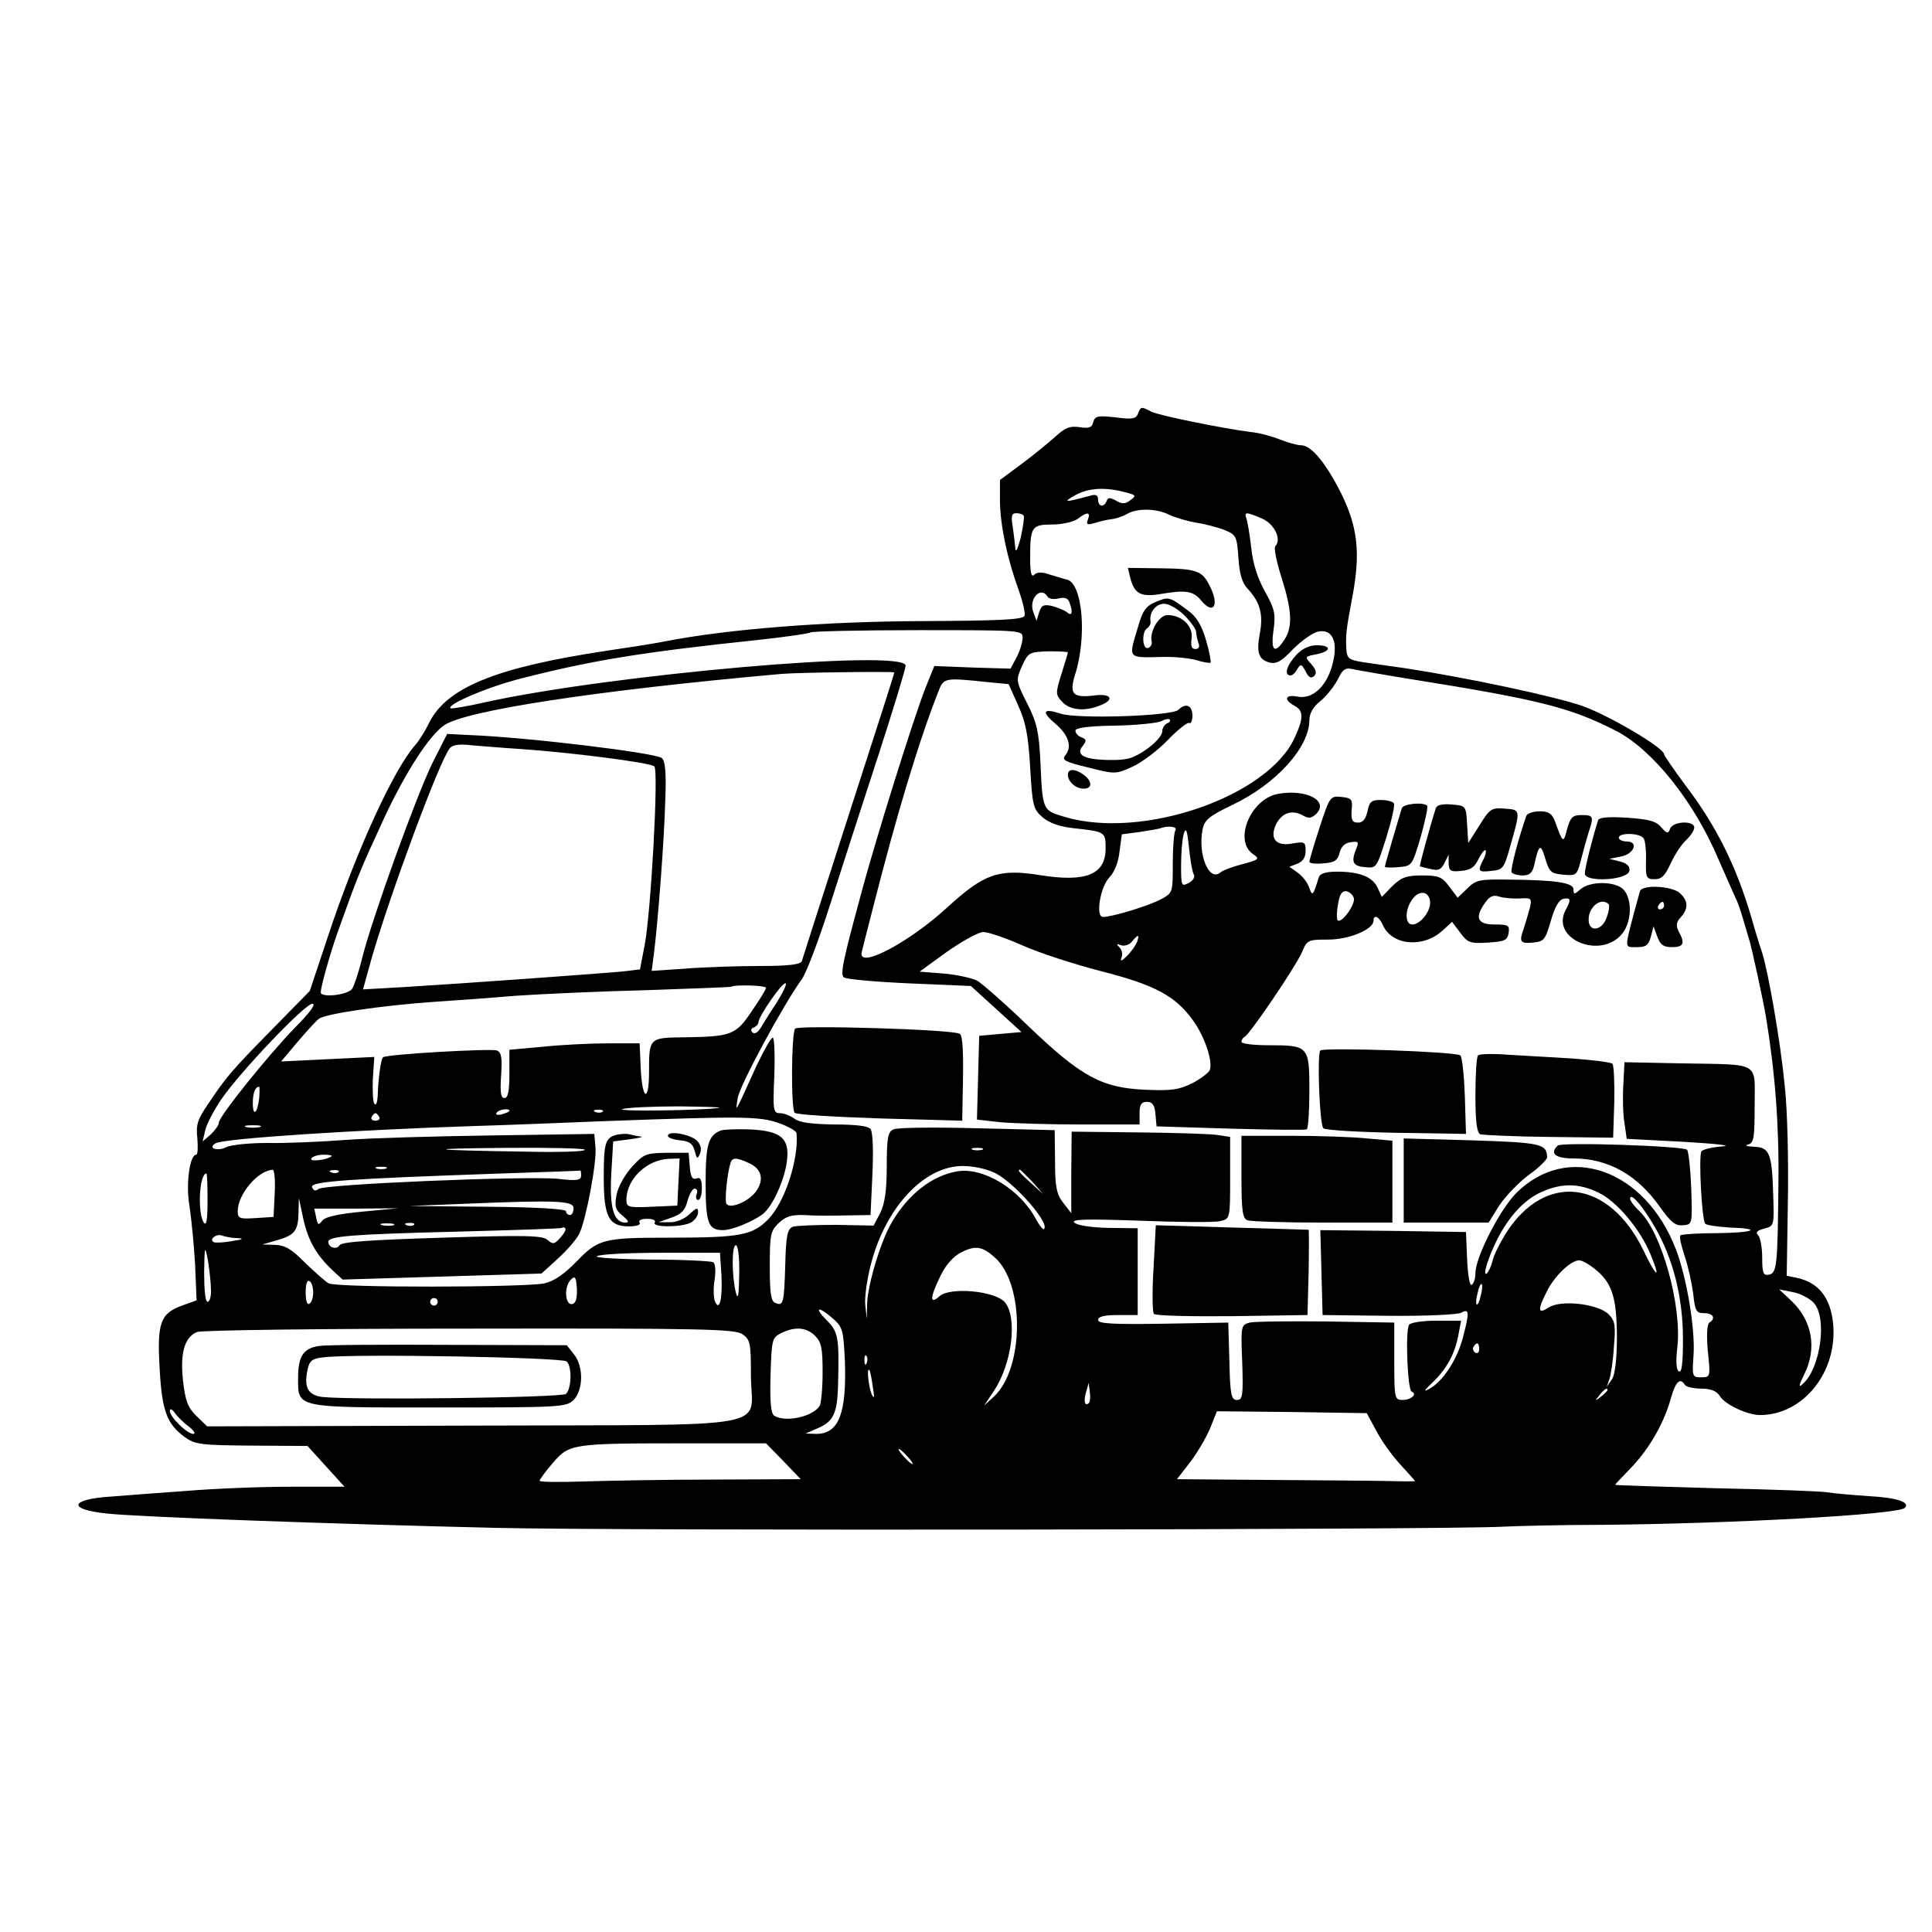 <?xml version="1.0" standalone="no"?>
<!DOCTYPE svg PUBLIC "-//W3C//DTD SVG 20010904//EN"
 "http://www.w3.org/TR/2001/REC-SVG-20010904/DTD/svg10.dtd">
<svg version="1.0" xmlns="http://www.w3.org/2000/svg"
 width="512pt" height="512pt" viewBox="0 0 512 512"
 preserveAspectRatio="xMidYMid meet">
<g transform="translate(0,512) scale(0.1,-0.1)"
fill="#000000" stroke="none">
<path d="M3016 4024 c-5 -14 -16 -16 -60 -10 -47 5 -54 4 -59 -13 -3 -14 -11
-17 -36 -13 -26 4 -39 -2 -64 -25 -18 -16 -58 -49 -89 -72 l-58 -43 0 -57 c1
-64 19 -151 49 -233 11 -31 19 -63 16 -70 -4 -10 -63 -13 -273 -14 -256 -1
-513 -21 -681 -54 -25 -5 -95 -16 -156 -25 -291 -44 -420 -97 -467 -189 -11
-23 -28 -50 -38 -61 -56 -63 -155 -278 -229 -501 l-50 -150 -98 -100 c-109
-111 -123 -127 -171 -199 -29 -42 -33 -56 -29 -92 2 -24 1 -43 -3 -43 -17 0
-28 -77 -18 -135 5 -33 12 -103 15 -155 l4 -96 -36 -13 c-60 -21 -69 -46 -62
-166 6 -114 19 -148 66 -183 28 -20 41 -22 178 -23 l148 -1 49 -54 49 -54
-144 0 c-79 0 -202 -5 -274 -11 -72 -5 -161 -12 -200 -15 -110 -7 -118 -34
-12 -45 81 -9 603 -28 1032 -38 331 -8 2515 -5 2665 3 41 2 158 5 260 5 351 3
790 27 808 45 15 15 -21 27 -94 31 -43 3 -92 7 -109 10 -16 3 -150 8 -297 11
-148 4 -268 8 -268 9 0 1 20 22 45 48 48 51 86 118 104 185 12 41 24 52 36 32
3 -5 23 -10 43 -10 26 0 41 -6 50 -20 13 -22 73 -50 106 -50 115 0 206 114
194 242 -7 70 -39 110 -98 122 l-25 5 3 193 c2 106 -1 245 -8 308 -11 116 -43
300 -60 355 -6 17 -19 59 -29 95 -40 135 -92 240 -173 347 -32 43 -58 81 -58
84 0 17 -144 102 -216 128 -75 26 -306 75 -469 100 -38 5 -89 13 -112 16 -38
6 -43 10 -45 33 -2 40 -1 50 16 141 22 116 14 185 -30 274 -41 81 -79 127
-106 127 -10 0 -35 7 -55 15 -20 8 -55 18 -78 20 -77 10 -244 44 -264 54 -26
14 -28 14 -35 -5z m-32 -209 c27 -7 28 -9 11 -21 -13 -10 -22 -10 -37 -1 -16
9 -22 9 -25 0 -7 -19 -23 -16 -23 3 0 12 -6 15 -22 10 -67 -18 -73 -18 -38 2
35 19 78 22 134 7z m114 -59 c15 -7 47 -17 72 -21 25 -4 59 -13 76 -20 30 -12
32 -17 36 -74 3 -44 10 -67 26 -83 31 -34 40 -66 31 -115 -10 -52 -4 -71 26
-79 18 -4 32 4 61 35 22 22 51 43 66 47 40 9 56 -28 38 -91 -16 -56 -53 -89
-92 -81 -32 6 -37 -8 -8 -24 25 -13 25 -33 1 -85 -71 -156 -403 -271 -609
-210 -60 18 -59 16 -65 150 -4 76 -9 100 -35 151 -30 60 -30 61 -14 98 17 37
19 38 70 40 28 0 52 -1 52 -3 0 -2 -8 -28 -17 -57 -16 -51 -16 -55 2 -74 20
-22 59 -26 99 -10 41 15 32 33 -13 27 -58 -7 -68 3 -52 55 32 100 20 241 -21
252 -7 1 -27 8 -45 13 -22 8 -35 7 -42 0 -8 -8 -11 5 -11 45 0 82 4 88 59 88
26 0 56 7 67 15 25 19 35 19 27 -2 -5 -13 -2 -15 18 -9 13 4 33 9 44 10 11 1
29 7 40 13 27 17 80 16 113 -1z m-385 -3 c2 -5 -2 -30 -8 -58 -7 -27 -13 -41
-14 -30 -1 11 -4 37 -7 58 -5 30 -3 37 9 37 9 0 18 -3 20 -7z m631 -7 c33 -14
53 -55 36 -73 -5 -4 3 -42 16 -83 28 -88 30 -131 8 -165 -26 -40 -37 -30 -29
25 6 44 3 56 -23 103 -19 34 -32 74 -36 115 -4 35 -10 70 -13 78 -6 18 -1 18
41 0z m-568 -207 c3 -6 16 -8 29 -5 16 4 25 1 29 -10 10 -26 7 -38 -6 -27 -7
6 -25 13 -40 17 -22 5 -28 2 -34 -16 l-7 -23 -9 24 c-12 34 20 69 38 40z m-66
-109 c0 -12 -7 -35 -16 -52 l-16 -30 -101 3 -101 4 -23 -57 c-30 -75 -136
-413 -174 -558 -46 -169 -52 -201 -43 -210 5 -5 83 -12 173 -16 l164 -7 67
-61 67 -61 -56 -5 -56 -5 -3 -111 -3 -111 62 -7 c34 -3 131 -6 215 -6 l154 0
0 30 c0 23 5 30 19 30 15 0 21 -8 23 -32 l3 -33 195 -6 c107 -3 198 -4 203 -2
4 2 7 49 7 103 0 118 -2 120 -109 120 -39 0 -71 4 -71 9 0 5 4 11 8 13 13 5
137 188 153 226 13 31 16 32 69 32 55 0 120 27 120 50 0 18 15 11 25 -12 24
-54 107 -61 158 -14 l25 23 22 -29 c19 -26 26 -29 73 -26 45 3 52 6 55 26 3
20 -1 22 -37 22 -46 0 -54 18 -25 58 12 17 21 21 37 16 12 -4 37 -6 55 -5 31
2 32 0 26 -26 -4 -15 -11 -38 -15 -51 -14 -38 -11 -43 23 -40 30 3 33 7 48 58
10 36 22 56 33 58 20 4 21 -2 6 -30 -41 -77 95 -133 151 -61 24 31 26 89 3
115 -21 23 -89 24 -115 1 -16 -14 -18 -14 -18 0 0 18 -48 25 -176 26 -74 1
-83 -1 -106 -24 l-25 -24 -22 29 c-19 26 -28 30 -72 30 -42 0 -55 -5 -79 -28
l-28 -29 -11 24 c-13 29 -48 43 -107 43 -31 0 -46 -5 -49 -15 -16 -51 -17 -51
-26 -26 -5 14 -19 31 -31 39 l-21 15 21 8 c15 6 22 17 22 34 0 24 -3 25 -33
20 -44 -9 -63 11 -46 49 15 31 41 41 70 26 17 -10 24 -9 37 3 35 35 -27 67
-102 53 -72 -14 -117 -123 -66 -159 19 -13 18 -15 -27 -27 -27 -7 -54 -17 -60
-23 -30 -23 -59 50 -46 115 5 25 17 35 77 64 117 55 206 153 206 226 0 17 10
35 29 50 16 13 36 38 46 57 15 30 20 33 48 26 18 -3 84 -15 147 -25 338 -54
422 -75 541 -136 97 -49 208 -187 273 -341 21 -48 42 -95 46 -104 5 -9 14 -36
21 -60 7 -24 14 -48 16 -54 6 -21 35 -152 43 -200 24 -145 35 -287 33 -440 -2
-219 -4 -239 -25 -243 -15 -3 -18 4 -18 45 0 27 -5 54 -11 60 -7 7 -3 12 16
17 27 7 27 7 24 94 -3 106 -10 122 -52 123 -18 1 -24 3 -14 6 15 4 17 18 17
104 0 118 18 107 -195 111 l-150 3 -3 -60 c-2 -33 -1 -79 3 -101 l6 -42 152
-8 c84 -5 130 -10 102 -12 -27 -2 -52 -8 -56 -13 -8 -13 1 -182 10 -192 4 -4
33 -8 64 -10 90 -3 66 -14 -34 -15 -50 0 -93 -3 -96 -6 -3 -3 2 -26 11 -53 9
-26 19 -71 23 -100 5 -47 8 -53 29 -53 24 0 32 -14 14 -25 -6 -4 -8 -33 -4
-76 7 -68 7 -69 -18 -69 -23 0 -24 2 -20 58 5 69 -18 207 -47 282 -82 212
-287 284 -423 148 -43 -43 -108 -170 -108 -212 0 -14 -4 -27 -10 -31 -5 -3
-10 24 -12 67 l-3 73 -193 3 -193 2 3 -112 3 -113 174 -2 c98 -1 183 3 193 8
22 12 23 3 4 -69 -16 -58 -54 -115 -89 -133 -16 -9 -13 -4 9 17 37 35 60 76
69 127 l7 37 -65 0 c-38 0 -69 -5 -73 -11 -10 -17 -4 -173 7 -177 16 -6 -1
-22 -24 -22 -21 0 -22 4 -22 102 l0 103 -180 3 c-99 1 -191 0 -203 -3 -23 -6
-24 -8 -20 -105 3 -89 1 -100 -14 -100 -15 0 -18 13 -20 103 l-3 102 -172 -3
c-134 -2 -173 0 -173 10 0 9 17 13 52 13 l53 0 0 115 0 115 -78 1 c-47 1 -83
7 -90 14 -9 9 29 10 175 5 102 -4 198 -5 212 -1 26 6 26 7 26 115 l0 108 -32
5 c-18 3 -113 6 -210 7 l-178 2 -1 -108 0 -108 -21 27 c-18 23 -22 42 -22 110
l-1 83 -205 5 c-113 3 -213 2 -222 -3 -15 -6 -18 -22 -18 -97 0 -65 -5 -98
-17 -124 l-18 -34 -98 2 c-54 0 -106 -2 -116 -5 -14 -6 -18 -22 -20 -100 -3
-103 -5 -111 -26 -102 -12 4 -15 26 -15 97 0 85 2 94 24 115 19 18 34 22 68
21 24 -2 73 -2 109 -1 l66 1 5 108 c3 64 1 112 -5 120 -6 8 -39 12 -96 12 -60
1 -92 5 -105 15 -11 8 -28 15 -39 15 -18 0 -19 7 -15 100 2 55 0 100 -4 100
-5 0 -23 -33 -42 -72 -61 -134 -57 -128 -51 -88 5 33 121 248 170 315 12 17
45 104 74 195 29 91 86 268 127 393 41 126 74 235 74 243 0 45 -778 -23 -1114
-97 -48 -11 -90 -18 -92 -16 -11 10 102 58 191 80 184 47 319 69 623 101 74 8
136 17 140 20 3 3 131 6 284 6 274 0 278 0 278 -20z m-340 -92 c0 -2 -13 -43
-29 -93 -34 -106 -211 -654 -216 -672 -3 -9 -35 -13 -112 -13 -59 0 -148 -3
-197 -7 l-89 -6 7 54 c11 94 26 290 29 397 3 75 0 105 -9 113 -17 14 -355 55
-509 61 l-60 3 -38 -75 c-43 -87 -160 -411 -187 -518 -10 -41 -23 -79 -28 -84
-16 -16 -82 -22 -82 -8 0 15 26 107 45 160 55 154 59 163 123 302 57 122 119
218 159 246 57 39 401 92 893 136 44 4 300 7 300 4z m240 -25 l63 -6 25 -56
c20 -44 27 -78 32 -164 6 -103 8 -111 33 -133 18 -15 45 -25 84 -29 82 -9 83
-10 83 -53 0 -70 -52 -91 -175 -71 -109 17 -147 4 -246 -87 -103 -94 -239
-165 -225 -116 2 9 16 64 31 122 61 240 121 440 174 573 12 30 19 31 121 20z
m-1230 -178 c132 -9 344 -36 354 -46 12 -10 -9 -390 -26 -476 l-12 -62 -41 -5
c-48 -5 -436 -33 -587 -42 l-106 -6 23 83 c48 167 180 524 207 556 7 9 26 12
57 8 25 -2 84 -7 131 -10z m1735 -215 c-4 -6 -7 -46 -7 -88 0 -78 0 -78 -31
-95 -31 -17 -129 -47 -154 -47 -20 0 -8 78 17 105 14 14 24 41 27 69 l6 45 46
6 c25 4 51 8 56 10 22 8 46 4 40 -5z m49 -118 c3 -6 -2 -16 -14 -22 -19 -10
-20 -8 -20 47 0 32 3 69 7 83 6 19 9 11 14 -36 3 -33 9 -66 13 -72z m424 -63
c3 -18 -33 -67 -43 -58 -3 4 -3 23 1 43 4 27 11 36 23 34 8 -2 17 -10 19 -19z
m202 -12 c0 -24 -27 -57 -47 -57 -22 0 -20 45 4 72 19 21 43 13 43 -15z m473
-3 c3 -3 1 -19 -5 -35 -12 -36 -48 -41 -48 -6 0 34 33 60 53 41z m-1552 -110
c45 -20 138 -50 208 -68 141 -36 195 -65 241 -128 32 -43 55 -111 46 -134 -3
-7 -24 -23 -47 -35 -35 -17 -55 -20 -123 -17 -116 5 -170 34 -310 168 -61 59
-123 113 -136 121 -14 7 -54 16 -89 19 l-64 5 73 53 c40 28 83 52 96 52 13 0
60 -16 105 -36z m302 9 c-4 -9 -15 -25 -26 -36 -14 -14 -19 -16 -15 -5 4 9 1
21 -5 27 -9 9 -8 11 4 6 9 -3 22 1 29 10 16 20 21 19 13 -2z m-956 -162 c-18
-27 -37 -58 -43 -68 -7 -10 -15 -14 -20 -9 -5 5 -4 11 4 13 6 3 12 9 12 14 0
15 64 108 72 103 4 -2 -8 -26 -25 -53z m-27 41 c0 -4 -17 -32 -38 -62 -42 -63
-54 -67 -178 -69 -94 -1 -94 -1 -94 -92 0 -82 -18 -75 -22 9 l-3 67 -85 0
c-47 0 -124 -4 -172 -9 l-88 -8 0 -64 c0 -46 -4 -64 -13 -64 -10 0 -12 15 -9
60 3 47 1 61 -11 66 -16 6 -295 -10 -302 -18 -6 -5 -13 -61 -14 -102 -1 -16
-4 -26 -8 -22 -5 4 -6 34 -5 66 l4 59 -123 -6 -124 -6 42 50 c23 27 49 56 58
63 16 13 163 35 305 45 47 3 144 10 215 16 72 5 229 12 350 15 121 4 221 8
223 9 7 6 92 4 92 -3z m-1247 -104 c-73 -75 -203 -237 -203 -253 0 -7 -10 -20
-21 -31 l-22 -19 7 30 c4 17 23 53 42 81 49 72 222 254 242 254 10 0 -6 -23
-45 -62z m-96 -188 c-5 -41 -17 -51 -17 -13 0 26 6 43 17 43 1 0 1 -14 0 -30z
m1218 -26 c-43 -7 -279 -10 -255 -3 14 4 81 7 150 7 69 -1 116 -2 105 -4z
m-555 -8 c0 -2 -9 -6 -20 -9 -11 -3 -18 -1 -14 4 5 9 34 13 34 5z m247 -2 c-3
-3 -12 -4 -19 -1 -8 3 -5 6 6 6 11 1 17 -2 13 -5z m-592 -14 c3 -5 -1 -10 -10
-10 -9 0 -13 5 -10 10 3 6 8 10 10 10 2 0 7 -4 10 -10z m1058 -16 c26 -9 47
-21 48 -27 6 -69 -31 -183 -75 -228 -42 -43 -74 -49 -267 -49 -170 0 -184 -4
-241 -63 -32 -33 -59 -52 -85 -58 -51 -11 -550 -12 -572 0 -9 5 -37 30 -63 55
-35 36 -53 46 -79 47 l-34 1 35 10 c50 14 60 25 61 72 l1 41 12 -56 c13 -58
35 -96 79 -137 l25 -23 264 8 263 8 44 40 c24 22 49 51 56 65 18 37 47 190 43
230 l-3 35 -270 -4 c-148 -2 -324 -7 -390 -12 -66 -5 -159 -9 -207 -8 -48 0
-96 -5 -108 -11 -23 -12 -51 -3 -29 10 19 13 379 36 689 46 69 2 224 8 345 13
359 13 407 13 458 -5z m-1375 -11 c-10 -2 -26 -2 -35 0 -10 3 -2 5 17 5 19 0
27 -2 18 -5z m862 -60 c0 -5 -71 -7 -157 -5 -260 4 -281 8 -55 10 116 1 212
-1 212 -5z m1053 0 c-7 -2 -19 -2 -25 0 -7 3 -2 5 12 5 14 0 19 -2 13 -5z
m-1724 -17 c-12 -10 -60 -16 -54 -6 3 5 18 10 32 10 15 0 24 -2 22 -4z m144
-33 c-7 -2 -19 -2 -25 0 -7 3 -2 5 12 5 14 0 19 -2 13 -5z m1615 -12 c52 -27
144 -132 129 -148 -3 -3 -12 9 -21 25 -41 79 -139 139 -208 128 -67 -11 -131
-60 -175 -136 -28 -47 -63 -162 -65 -214 l-1 -41 -4 37 c-2 21 5 72 17 115 40
147 141 253 241 253 29 0 65 -8 87 -19z m-1910 -53 l-3 -63 -47 -3 c-43 -3
-48 -1 -48 18 0 45 53 108 93 110 4 0 7 -28 5 -62z m169 56 c-3 -3 -12 -4 -19
-1 -8 3 -5 6 6 6 11 1 17 -2 13 -5z m643 -9 c0 -13 -10 -15 -62 -9 -85 8 -619
-14 -634 -27 -8 -6 -13 -5 -17 5 -6 15 93 22 498 36 116 4 211 7 213 8 1 1 2
-5 2 -13z m1196 -17 l29 -33 -32 29 c-31 28 -38 36 -30 36 2 0 16 -15 33 -32z
m-2186 -50 c0 -51 -3 -68 -10 -58 -17 26 -12 130 7 130 2 0 3 -33 3 -72z
m3687 21 c48 -23 110 -97 137 -163 29 -69 16 -63 -19 11 -91 187 -260 208
-364 45 -16 -26 -33 -59 -36 -75 -4 -15 -11 -29 -15 -32 -12 -8 4 43 28 91 32
62 72 105 117 125 53 24 99 24 152 -2z m148 -90 c49 -84 75 -187 75 -298 0
-64 -3 -90 -11 -85 -7 4 -8 26 -4 63 13 110 -42 307 -101 362 -13 12 -24 27
-24 32 0 19 32 -17 65 -74z m-2865 49 c0 -10 -4 -18 -10 -18 -5 0 -10 5 -10
10 0 6 -77 11 -207 12 l-208 2 150 6 c241 10 285 8 285 -12z m-560 -9 c-64 -6
-99 -14 -106 -24 -10 -13 -12 -12 -16 8 l-5 24 111 0 111 1 -95 -9z m83 -36
c-7 -2 -21 -2 -30 0 -10 3 -4 5 12 5 17 0 24 -2 18 -5z m54 1 c-3 -3 -12 -4
-19 -1 -8 3 -5 6 6 6 11 1 17 -2 13 -5z m388 -34 c-16 -18 -20 -18 -34 -6 -13
12 -58 13 -280 6 -190 -6 -266 -11 -271 -20 -8 -13 -30 -6 -30 9 0 15 61 20
340 27 151 4 277 8 279 10 2 2 7 2 9 -1 3 -3 -3 -14 -13 -25z m-857 -1 c20 -1
16 -4 -13 -8 -22 -4 -43 -5 -48 -3 -14 6 5 23 20 18 8 -3 27 -7 41 -7z m-69
-136 c1 -18 -3 -33 -9 -33 -6 0 -9 32 -9 78 1 71 2 73 10 32 4 -25 8 -60 8
-77z m1400 40 c-1 -57 -3 -70 -9 -48 -11 45 -11 125 0 125 6 0 10 -32 9 -77z
m678 44 c79 -71 77 -294 -3 -368 l-26 -24 26 39 c48 72 63 194 29 235 -26 30
-145 41 -173 16 -27 -24 -26 -4 3 55 14 29 34 51 56 62 36 18 55 15 88 -15z
m-725 -48 c3 -64 -6 -97 -18 -66 -3 10 -4 35 0 57 3 22 2 41 -4 45 -5 3 -80 7
-166 7 -87 1 -150 5 -142 9 7 5 83 9 170 9 l156 0 4 -61z m2312 20 c48 -37 60
-75 61 -179 0 -63 -5 -102 -13 -115 l-14 -20 7 20 c4 11 10 50 12 86 5 57 3
69 -14 86 -28 28 -127 39 -159 18 -29 -19 -30 -7 -4 44 20 40 63 81 85 81 7 0
24 -9 39 -21z m-2698 -85 c-3 -9 -10 -12 -16 -9 -14 9 -13 48 3 64 10 10 13 7
15 -14 2 -15 1 -33 -2 -41z m-696 21 c0 -13 -4 -27 -10 -30 -6 -4 -10 8 -10
30 0 22 4 34 10 30 6 -3 10 -17 10 -30z m3094 -9 c-3 -15 -8 -25 -11 -23 -2 3
-1 17 3 31 3 15 8 25 11 23 2 -3 1 -17 -3 -31z m881 -17 c39 -38 20 -177 -29
-218 -10 -9 -9 -2 5 26 35 69 22 143 -34 196 l-32 30 35 -7 c19 -3 44 -16 55
-27z m-3645 1 c0 -5 -4 -10 -10 -10 -5 0 -10 5 -10 10 0 6 5 10 10 10 6 0 10
-4 10 -10z m1047 -44 c26 -23 28 -30 32 -111 5 -141 -16 -195 -76 -195 l-28 1
32 14 c42 18 52 39 54 116 3 124 1 139 -30 170 -35 35 -23 39 16 5z m-239 -42
c20 -14 22 -23 22 -108 0 -147 88 -131 -735 -134 l-706 -2 -29 28 c-23 23 -29
41 -35 93 -8 74 4 115 37 129 13 5 328 9 723 9 619 1 703 -1 723 -15z m192 -4
c17 -17 20 -33 20 -97 0 -43 -4 -83 -8 -89 -19 -29 -90 -44 -120 -26 -9 6 -12
35 -10 108 3 94 4 99 28 111 36 18 67 16 90 -7z m1760 -36 c0 -8 -5 -12 -10
-9 -6 4 -8 11 -5 16 9 14 15 11 15 -7z m-1623 -36 c-3 -8 -6 -5 -6 6 -1 11 2
17 5 13 3 -3 4 -12 1 -19z m16 -63 c5 -28 4 -34 -3 -20 -8 19 -14 73 -6 64 2
-2 6 -22 9 -44z m573 -43 c-11 -10 -15 4 -8 28 l7 25 3 -23 c2 -13 1 -26 -2
-30z m1374 34 c0 -2 -8 -10 -17 -17 -16 -13 -17 -12 -4 4 13 16 21 21 21 13z
m-3759 -97 c13 -10 18 -19 11 -19 -16 0 -62 45 -62 61 0 7 6 5 13 -5 7 -10 24
-27 38 -37z m3146 -10 c13 -26 42 -66 63 -89 22 -24 40 -44 40 -45 0 -1 -30
-1 -67 0 -38 1 -180 2 -316 3 l-248 2 35 45 c19 25 43 66 53 90 l18 45 199 -2
198 -3 25 -46z m-1571 -81 l46 -48 -228 -1 c-126 0 -282 -3 -346 -5 -65 -2
-118 -2 -118 2 0 3 16 25 35 47 44 51 50 52 353 52 l212 0 46 -47z m329 12
c10 -11 16 -20 13 -20 -3 0 -13 9 -23 20 -10 11 -16 20 -13 20 3 0 13 -9 23
-20z"/>
<path d="M2995 3590 c11 -44 28 -53 82 -44 64 11 85 8 105 -16 34 -42 51 -14
23 39 -19 39 -36 44 -133 45 l-83 1 6 -25z"/>
<path d="M3063 3525 c-26 -11 -35 -23 -47 -66 -26 -86 -29 -82 64 -80 30 1 70
-3 89 -8 19 -6 37 -9 39 -7 2 3 -3 29 -12 60 -12 40 -25 62 -49 79 -48 36 -50
36 -84 22z m76 -36 c17 -17 31 -37 31 -44 0 -7 3 -20 6 -29 4 -10 1 -16 -8
-16 -10 0 -13 8 -10 29 4 32 -26 61 -64 61 -22 0 -48 -43 -42 -70 2 -7 -3 -15
-9 -17 -16 -6 -18 43 -3 52 6 4 10 12 9 18 -4 24 14 47 36 47 13 0 37 -14 54
-31z"/>
<path d="M3435 3384 c-25 -27 -33 -54 -15 -54 5 0 13 7 18 17 9 14 11 14 22
-6 8 -17 15 -20 23 -12 7 7 5 16 -8 31 -18 20 -17 20 13 26 41 8 41 24 2 24
-21 0 -39 -9 -55 -26z"/>
<path d="M3123 3239 c-17 -17 -272 -25 -313 -10 -46 15 -51 5 -13 -27 35 -30
45 -61 26 -84 -10 -12 -1 -17 61 -32 71 -18 73 -18 117 2 24 11 66 42 93 70
27 28 53 49 58 46 4 -3 8 6 8 20 0 27 -18 34 -37 15z m-30 -36 c-7 -3 -13 -13
-13 -22 0 -10 -19 -31 -42 -47 -35 -24 -51 -29 -100 -28 -66 1 -89 14 -68 38
10 13 9 17 -4 22 -9 3 -16 11 -16 18 0 7 34 12 105 13 58 1 113 7 123 12 9 5
19 7 22 4 3 -3 -1 -8 -7 -10z"/>
<path d="M2830 3067 c0 -19 21 -37 42 -37 23 0 23 19 1 36 -23 17 -43 18 -43
1z"/>
<path d="M3497 2927 c-15 -46 -27 -87 -27 -91 0 -4 17 -6 37 -4 30 2 38 8 43
28 4 16 14 26 29 28 20 3 23 1 16 -15 -15 -37 -11 -48 22 -51 31 -3 31 -3 57
79 14 45 23 85 20 90 -3 5 -19 9 -35 9 -25 0 -30 -5 -35 -30 -5 -21 -12 -30
-25 -30 -15 0 -19 6 -17 33 3 29 0 32 -27 35 -30 3 -31 1 -58 -81z"/>
<path d="M3715 2978 c-10 -32 -45 -151 -45 -155 0 -2 16 -3 36 -1 36 3 36 3
59 80 12 43 20 80 17 83 -11 10 -63 5 -67 -7z"/>
<path d="M3805 2978 c-13 -40 -44 -152 -42 -154 1 0 14 -4 28 -7 21 -5 28 -2
37 16 l11 22 0 -23 c1 -20 5 -23 33 -20 25 2 36 10 46 31 8 16 16 26 19 24 2
-3 0 -14 -6 -25 -16 -31 -14 -34 21 -30 31 3 34 6 51 68 27 95 27 94 -15 97
-35 3 -40 0 -67 -44 l-30 -47 -3 49 c-3 50 -3 50 -41 53 -24 2 -39 -1 -42 -10z"/>
<path d="M4045 2958 c-21 -60 -43 -143 -39 -150 3 -4 16 -8 29 -8 19 0 26 7
31 28 12 55 17 58 29 17 11 -36 15 -40 48 -43 35 -3 36 -2 47 40 6 24 15 56
20 72 14 42 13 46 -18 46 -24 0 -30 -5 -39 -37 -10 -39 -11 -38 -32 20 -8 21
-17 27 -41 27 -17 0 -33 -6 -35 -12z"/>
<path d="M4235 2946 c-16 -51 -35 -127 -35 -141 0 -24 113 -18 118 7 2 12 -6
20 -25 25 l-28 7 30 6 c35 6 49 40 16 40 -12 0 -21 5 -21 10 0 14 57 13 66 -2
4 -6 7 -33 6 -60 -1 -44 1 -48 23 -48 19 0 28 10 43 43 11 23 29 51 41 61 11
11 21 25 21 33 0 19 -56 17 -64 -3 -5 -14 -8 -14 -24 4 -13 16 -33 21 -90 25
-49 3 -75 1 -77 -7z"/>
<path d="M4346 2758 c-2 -7 -9 -33 -16 -58 -25 -96 -25 -90 8 -90 24 0 31 5
37 28 l7 27 10 -27 c8 -22 16 -28 39 -28 31 0 35 10 18 41 -8 16 -7 25 5 38
21 23 20 44 -2 64 -22 20 -101 23 -106 5z m64 -38 c0 -5 -5 -10 -11 -10 -5 0
-7 5 -4 10 3 6 8 10 11 10 2 0 4 -4 4 -10z"/>
<path d="M2107 2394 c-10 -16 -11 -214 -1 -223 5 -5 107 -11 227 -15 l217 -6
1 57 c3 118 1 165 -7 173 -13 12 -430 24 -437 14z"/>
<path d="M3499 2336 c-9 -9 -2 -197 8 -206 4 -5 91 -10 193 -12 l185 -3 -3
100 c-2 55 -7 104 -12 108 -9 10 -362 22 -371 13z"/>
<path d="M3917 2323 c-4 -3 -7 -51 -7 -105 0 -72 4 -100 13 -104 7 -2 89 -6
183 -7 l169 -2 3 94 c1 52 -1 98 -5 102 -4 4 -53 10 -108 14 -55 3 -132 8
-171 10 -39 3 -74 2 -77 -2z"/>
<path d="M3290 2001 c0 -90 3 -110 16 -115 9 -3 99 -6 200 -6 l184 0 0 109 0
108 -67 6 c-38 4 -128 7 -200 7 l-133 0 0 -109z"/>
<path d="M3720 1991 l0 -111 113 0 112 0 28 45 c16 24 51 61 78 81 27 19 49
41 49 47 -1 36 -16 39 -199 45 l-181 5 0 -112z"/>
<path d="M4128 2084 c-22 -21 -6 -34 42 -34 92 0 170 -44 230 -130 28 -39 40
-49 60 -47 25 2 25 2 22 97 -2 52 -7 98 -11 103 -10 10 -334 21 -343 11z"/>
<path d="M3057 1759 c-4 -62 -3 -117 1 -121 5 -5 98 -7 208 -6 l199 3 3 113
c1 61 1 112 0 113 -2 0 -93 3 -204 6 l-201 6 -6 -114z"/>
<path d="M1910 2124 c-33 -13 -40 -38 -40 -139 0 -107 7 -125 46 -125 24 0 80
23 106 43 25 20 56 87 63 137 9 63 -14 83 -98 87 -34 1 -69 0 -77 -3z m74 -86
c35 -15 42 -45 19 -76 -20 -27 -69 -47 -78 -32 -5 8 2 80 11 108 4 15 16 15
48 0z"/>
<path d="M1635 2113 c-31 -8 -35 -21 -35 -113 0 -104 13 -130 66 -130 21 0 33
4 29 10 -4 6 5 10 20 10 15 0 24 -4 20 -10 -8 -13 71 -13 96 0 10 6 19 18 19
27 0 14 -4 13 -23 -5 -14 -13 -36 -22 -53 -21 l-29 0 34 12 c27 9 37 20 43 45
5 17 13 32 19 32 6 0 9 -7 5 -15 -3 -8 -1 -15 4 -15 6 0 10 14 10 31 0 23 -4
30 -14 26 -11 -4 -16 4 -18 31 l-3 37 -59 0 c-54 -1 -60 -3 -91 -37 -19 -21
-37 -53 -41 -74 -6 -32 -3 -40 16 -56 16 -13 18 -18 7 -18 -31 0 -42 41 -37
130 l5 85 45 6 c25 3 37 7 28 7 -9 1 -22 4 -30 6 -7 2 -22 1 -33 -1z m163
-125 l-3 -63 -67 -3 c-63 -3 -68 -1 -68 18 0 55 54 107 113 109 l28 1 -3 -62z"/>
<path d="M1770 2110 c0 -5 14 -10 32 -12 25 -2 34 -9 39 -28 6 -22 7 -23 14
-7 5 12 2 24 -8 34 -17 17 -77 28 -77 13z"/>
<path d="M845 1553 c-41 -6 -55 -28 -55 -83 0 -82 -12 -80 373 -80 324 0 338
1 357 20 26 26 27 89 1 121 l-19 24 -314 1 c-172 1 -326 0 -343 -3z m657 -41
c14 -14 13 -71 -2 -86 -10 -10 -565 -17 -647 -8 -37 5 -48 26 -38 72 5 24 12
30 43 33 76 10 633 0 644 -11z"/>
</g>
</svg>
